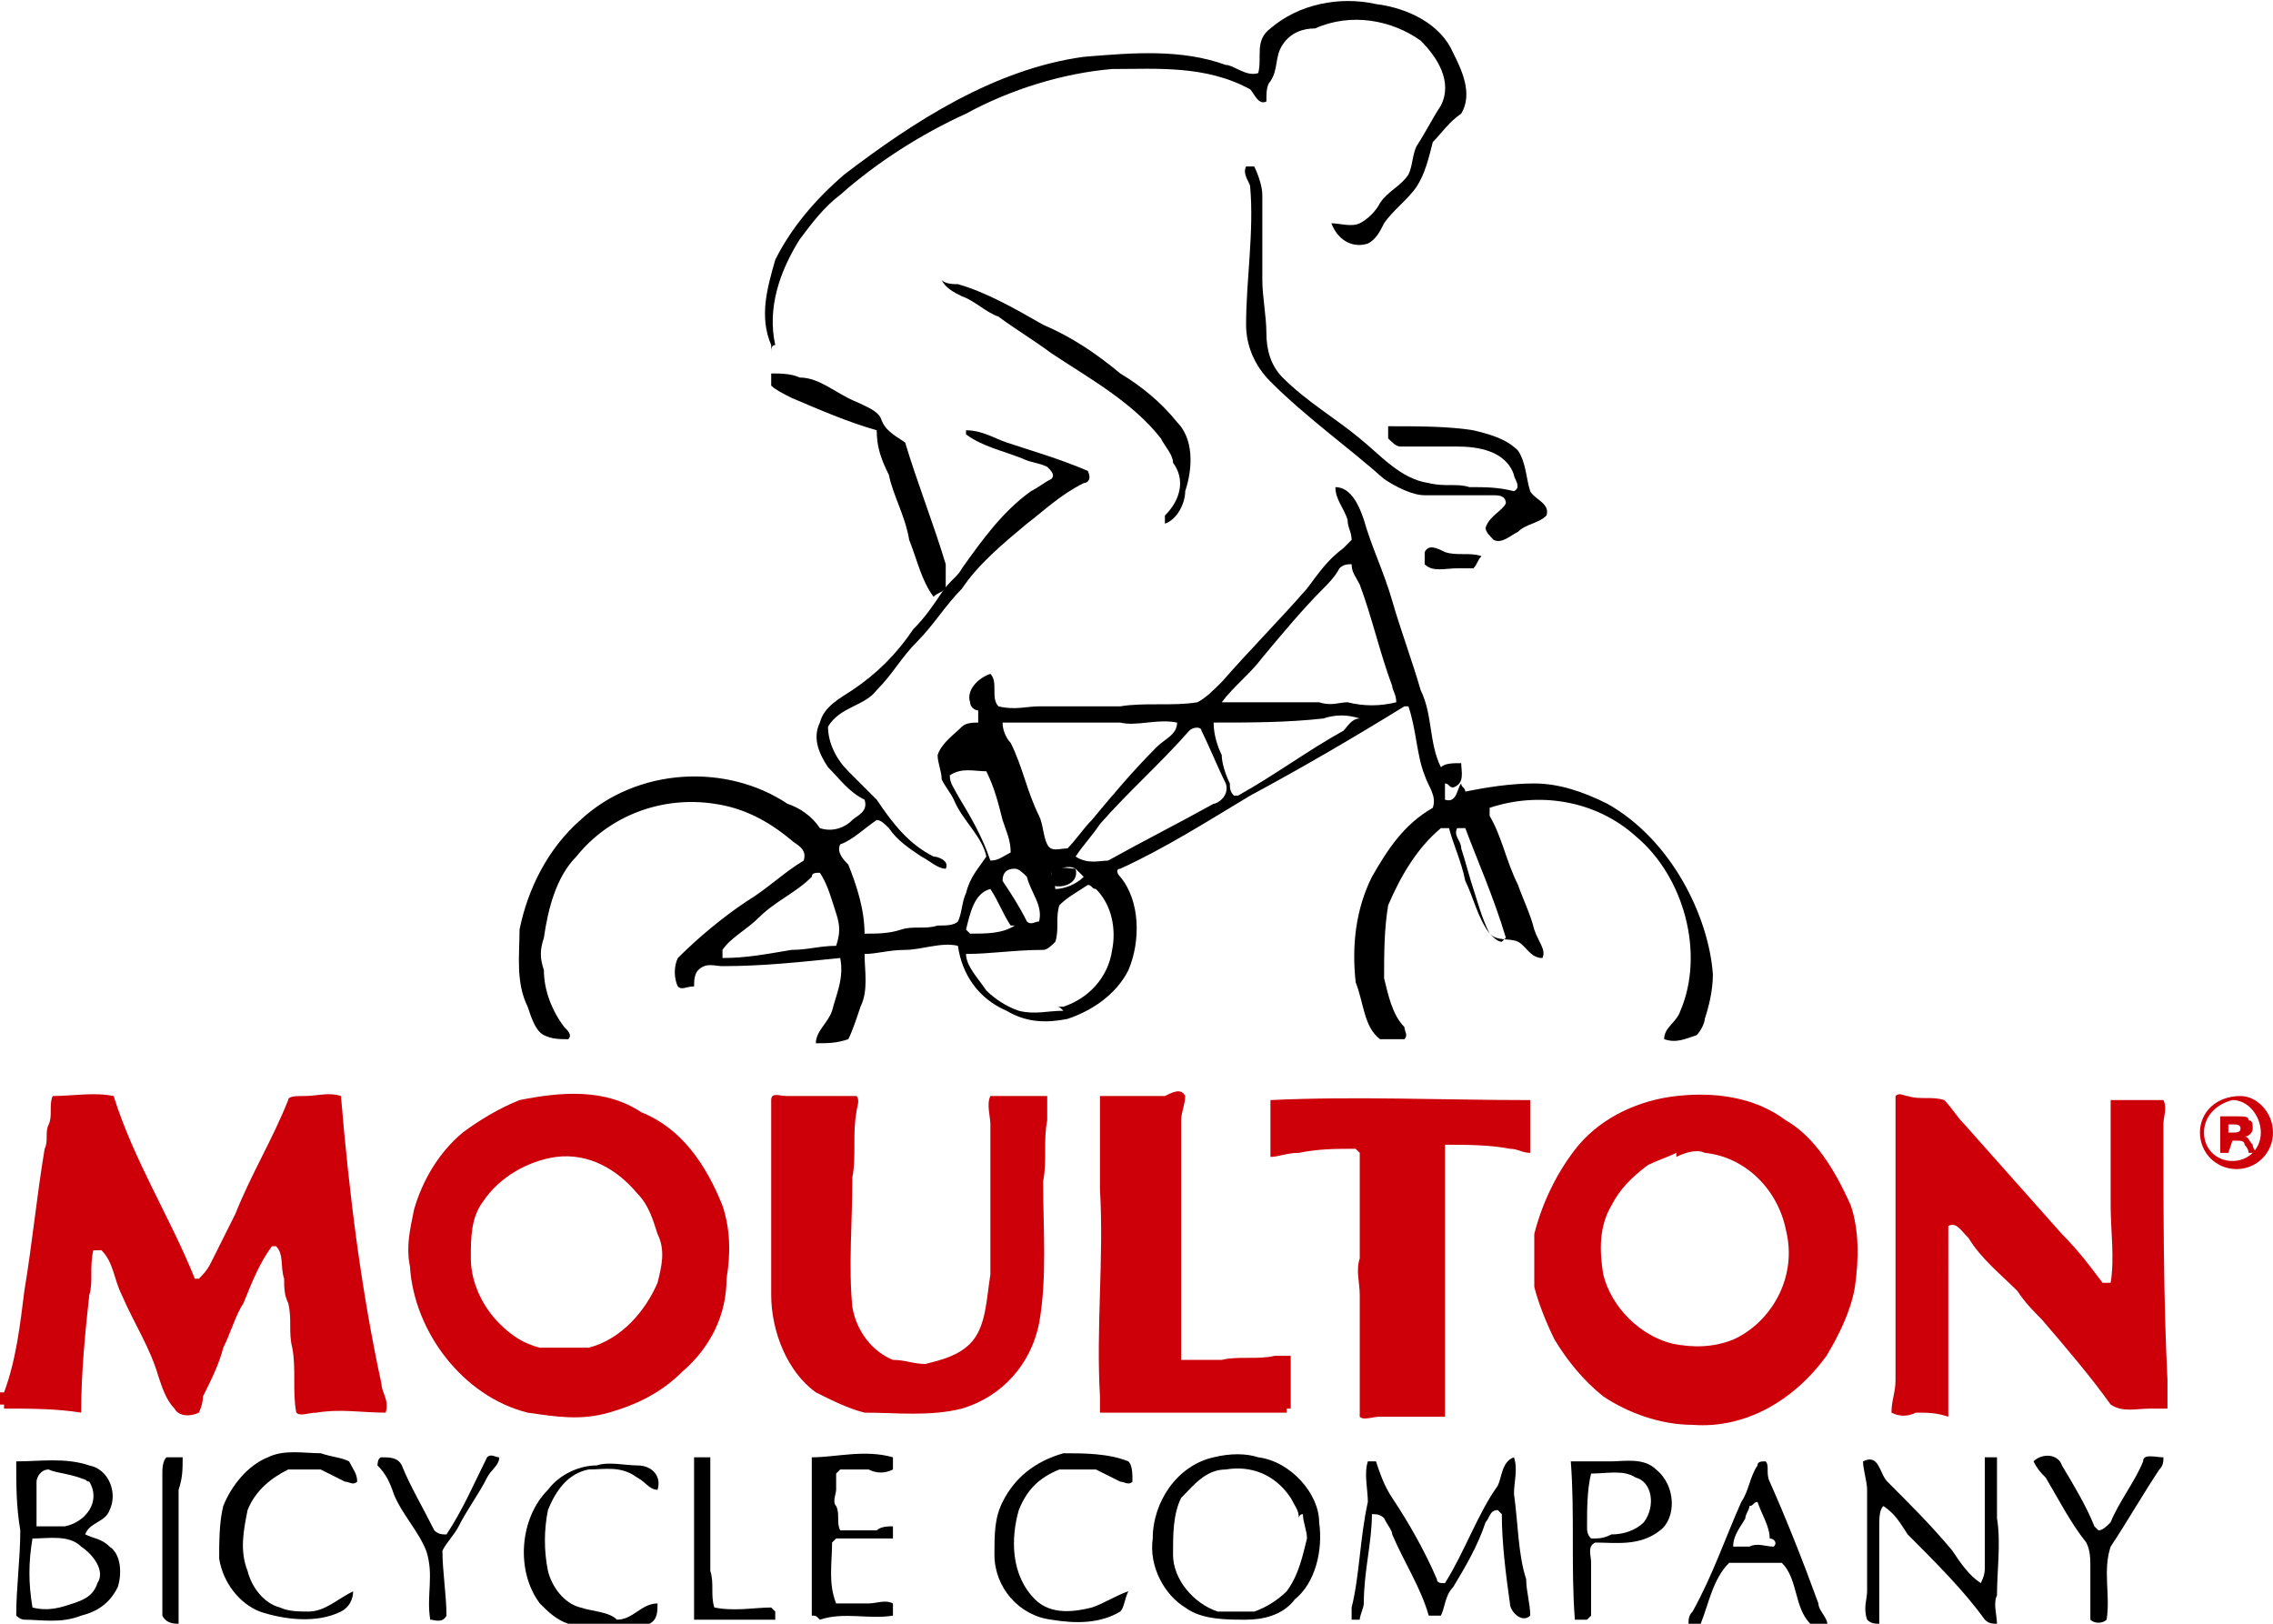 <svg version="1.1" id="Layer_1" xmlns="http://www.w3.org/2000/svg" xmlns:xlink="http://www.w3.org/1999/xlink" x="0px" y="0px"
	 viewBox="0 0 56 40" enable-background="new 0 0 56 40" xml:space="preserve">
		<path d="M25.9,21.5c0,0.1,0,0.2,0,0.3c0.2,0.1,0.7,0,0.6-0.4C26.3,21.4,26,21.3,25.9,21.5z"/>
		<path d="M19,8.7c0-0.1,0-0.2,0.1-0.2c-0.2-0.9,0.1-1.8,0.6-2.6c0.3-0.4,0.6-0.8,1-1.1c0.9-0.8,2-1.5,3.1-2c1.1-0.6,2.4-1,3.6-1.1
			c1.1,0,2.3-0.1,3.4,0.5c0.1,0.1,0.2,0.4,0.4,0.3c0-0.2,0-0.4,0.1-0.5c0.2-0.3,0.1-0.6,0.3-0.9c0.2-0.3,0.5-0.4,0.8-0.4
			C33.3,0.3,34.3,0.5,35,1c0.4,0.4,0.8,1,0.5,1.6c-0.2,0.3-0.4,0.7-0.6,1c-0.1,0.2-0.1,0.5-0.2,0.7c-0.2,0.3-0.5,0.4-0.7,0.7
			c-0.1,0.2-0.3,0.4-0.5,0.5c-0.2,0.1-0.5,0-0.7,0C33,6,33.4,6.1,33.7,6c0.2-0.1,0.3-0.3,0.4-0.5c0.2-0.3,0.6-0.6,0.8-0.9
			c0.2-0.3,0.3-0.7,0.4-1.1C35.5,3.3,35.7,3,36,2.8c0.3-0.5,0-1.1-0.2-1.5c-0.3-0.7-1.1-1.1-1.9-1.2C33-0.1,32,0.1,31.3,0.7
			C30.9,1,31.1,1.4,31,1.8c-0.3,0.1-0.6-0.2-0.8-0.2c-1.1-0.4-2.3-0.3-3.5-0.2c-2.2,0.3-4.2,1.6-5.9,2.9c-0.7,0.6-1.3,1.3-1.7,2.1
			c-0.2,0.7-0.4,1.4-0.1,2.1C19,8.6,19,8.7,19,8.7z"/>
		<path d="M34.2,10.5c0,0.1,0,0.2,0,0.3c0.1,0.1,0.2,0.2,0.3,0.2c0.5,0,1,0,1.4,0c0.5,0,1.2,0.1,1.4,0.7c0,0.1,0.2,0.3,0,0.4
			c-0.4-0.1-0.7-0.1-1.1-0.1c-0.3-0.1-0.6,0-1-0.1c-0.7-0.1-1.2-0.7-1.7-1.1c-0.6-0.5-1.3-0.9-1.9-1.5c-0.3-0.3-0.4-0.7-0.4-1.1
			c0-0.4-0.1-0.9-0.1-1.3c0-0.7,0-1.4,0-2.1c0-0.2-0.1-0.5-0.2-0.7c-0.1,0-0.1,0-0.2,0c-0.1,0.2,0.1,0.4,0.1,0.5
			c0.1,1.1-0.1,2.3-0.1,3.4c0,0.5,0.2,1,0.6,1.4c0.9,0.9,1.9,1.6,2.8,2.4c0.3,0.2,0.7,0.4,1,0.4c0.6,0,1.2,0,1.7,0
			c0.1,0,0.3,0,0.3,0.2c-0.1,0.2-0.4,0.3-0.5,0.6c0,0.1,0.1,0.2,0.2,0.3c0.2,0.1,0.4-0.1,0.6-0.2c0.2-0.2,0.5-0.2,0.7-0.4
			c0.1-0.3-0.3-0.4-0.4-0.6c-0.1-0.3-0.1-0.7-0.3-1c-0.3-0.3-0.7-0.4-1.1-0.5C35.7,10.5,34.9,10.5,34.2,10.5z"/>
		<path d="M21.7,10.3c-0.1-0.2-0.4-0.3-0.6-0.4c-0.5-0.2-0.9-0.6-1.4-0.6c-0.2-0.1-0.5-0.1-0.7-0.1c0,0.1,0,0.2,0,0.3
			c0.1,0.1,0.3,0.2,0.5,0.3c0.7,0.3,1.4,0.6,2.1,0.8c0,0.4,0.1,0.7,0.3,1.1c0.1,0.5,0.4,1,0.5,1.6c0.2,0.5,0.3,1,0.6,1.4
			c0.1-0.1,0.2-0.1,0.3-0.2c0-0.2,0-0.4,0-0.6c-0.3-1-0.7-2-1-3C22,10.7,21.8,10.6,21.7,10.3z"/>
		<path d="M39.6,19.8c-0.6-0.3-1.2-0.5-1.8-0.5c-0.6,0-1.2,0.1-1.7,0.2c0-0.1-0.1-0.1-0.1-0.2c-0.1,0.1-0.1,0.5-0.4,0.4
			c0-0.1,0-0.3,0-0.4c0.1,0,0.1,0.1,0.2,0.1c0.3-0.1,0.2-0.4,0.2-0.6c-0.2,0-0.4,0-0.5,0.1c-0.3-0.6-0.2-1.3-0.5-1.9
			c-0.2-0.7-0.5-1.5-0.7-2.2c-0.2-0.7-0.5-1.3-0.7-2c-0.1-0.3-0.3-0.8-0.7-0.8c0,0.3,0.2,0.5,0.3,0.8c0,0.2,0.1,0.3,0.1,0.5
			c-0.1,0.1-0.1,0.1-0.2,0.2c-0.4,0.3-0.6,0.6-0.9,1c-0.7,0.8-1.4,1.5-2.1,2.3c-0.2,0.2-0.4,0.4-0.6,0.5c-0.6,0.1-1.3,0-1.9,0.1
			c-0.7,0-1.3,0-2,0c-0.3,0-0.6,0.1-1,0c-0.2-0.2,0-0.6-0.2-0.8c-0.3,0.1-0.6,0.4-0.5,0.7c0,0.1,0.1,0.2,0.2,0.2c0,0.1,0,0.2,0,0.3
			c-0.1,0-0.3,0-0.4,0.1c-0.2,0.2-0.5,0.4-0.6,0.7c0,0.2,0.1,0.4,0.1,0.6c0.1,0.2,0.2,0.3,0.3,0.5c0.2,0.5,0.7,0.9,0.8,1.4
			c-0.2,0.3-0.4,0.5-0.5,0.9c-0.1,0.2-0.1,0.5-0.2,0.7c-0.1,0.1-0.3,0.1-0.5,0.1c-0.3,0.1-0.6,0-0.9,0.1c-0.3,0.1-0.6,0.1-0.9,0.1
			c0-0.6-0.2-1.2-0.4-1.7c-0.1-0.1-0.3-0.3-0.2-0.5c0.3-0.1,0.6-0.4,0.9-0.6c0.1,0,0.2,0.1,0.3,0.2c0.2,0.3,0.5,0.5,0.8,0.7
			c0.2,0.1,0.4,0.3,0.6,0.3c0.1-0.2-0.2-0.3-0.3-0.3c-0.6-0.3-1-0.8-1.4-1.4c-0.2-0.2-0.5-0.5-0.7-0.7c-0.3-0.3-0.5-0.7-0.5-1.1
			c0.3-0.5,0.9-0.5,1.2-0.9c0.4-0.4,0.6-0.8,1-1.2c0.4-0.4,0.7-0.9,1.1-1.3c0.4-0.6,1-1.1,1.6-1.6c0.4-0.3,0.8-0.7,1.4-1
			c0.1,0,0.2-0.1,0.1-0.3c-0.7-0.3-1.4-0.5-2-0.7c-0.3-0.1-0.6-0.3-1-0.3l0,0.1c0.4,0.3,0.9,0.4,1.4,0.6c0.2,0.1,0.4,0.1,0.6,0.2
			c0.1,0.1,0.2,0.2,0.1,0.3c-0.2,0.1-0.3,0.2-0.5,0.3c-0.7,0.5-1.2,1.2-1.7,1.9c-0.1,0.2-0.3,0.3-0.5,0.6c-0.2,0.3-0.4,0.6-0.7,0.9
			c-0.4,0.6-0.9,1.1-1.5,1.5c-0.3,0.2-0.7,0.4-0.8,0.8c-0.2,0.4,0,0.8,0.2,1.1c0.3,0.3,0.5,0.6,0.9,0.8c0.1,0.3-0.2,0.4-0.3,0.5
			c-0.2,0.2-0.5,0.3-0.8,0.2c-0.2-0.3-0.5-0.5-0.8-0.6c-1.5-1-3.7-0.9-5.1,0.4c-0.8,0.7-1.3,1.7-1.5,2.7c0,0.6-0.1,1.3,0.2,1.9
			c0.1,0.3,0.2,0.6,0.4,0.7c0.2,0.1,0.4,0.1,0.6,0.1c0.1-0.1,0-0.2-0.1-0.3c-0.3-0.4-0.5-0.9-0.5-1.4c-0.1-0.3-0.1-0.5,0-0.8
			c0.1-0.7,0.3-1.5,0.8-2c0.8-1,2.1-1.5,3.4-1.3c0.7,0.1,1.3,0.4,1.9,0.9c0.1,0.1,0.4,0.2,0.3,0.5c-0.5,0.3-0.9,0.7-1.4,1
			c-0.6,0.4-1.2,0.9-1.7,1.4c-0.1,0.2-0.1,0.5,0,0.7c0.1,0.1,0.2,0,0.4,0c0-0.1,0-0.3,0.1-0.4c0.2-0.2,0.4-0.1,0.6-0.1
			c1,0,1.9-0.1,2.9-0.2c0.1,0.5-0.1,0.9-0.2,1.3c-0.1,0.3-0.4,0.5-0.4,0.8c0.3,0,0.5,0,0.8-0.1c0.1-0.2,0.2-0.5,0.3-0.8
			c0.2-0.4,0.1-0.9,0.1-1.3c0.3,0,0.6-0.1,1-0.1c0.4,0,0.9-0.2,1.3-0.1c0.1,0.7,0.5,1.3,1.2,1.6c0.5,0.3,1,0.3,1.5,0.2
			c0.6-0.2,1.2-0.6,1.5-1.2c0.3-0.7,0.3-1.7-0.2-2.3c-0.1-0.1-0.1-0.2,0-0.2c1.1-0.5,2.2-1.2,3.2-1.8c1.3-0.7,2.5-1.4,3.8-2.2
			c0,0,0.1,0,0.1,0c0.2,0.6,0.2,1.2,0.4,1.7c0.1,0.3,0.3,0.5,0.2,0.8c-0.7,0.4-1.1,1-1.5,1.7c-0.4,0.8-0.5,1.7-0.4,2.6
			c0.2,0.5,0.2,1.1,0.6,1.4c0.2,0,0.4,0,0.6,0c0.1-0.1,0-0.2,0-0.3c-0.3-0.3-0.4-0.8-0.5-1.2c0-0.6,0-1.2,0.1-1.8
			c0.3-0.7,0.7-1.4,1.3-1.9c0,0,0.1,0,0.2,0c0.1,0.4,0.3,0.8,0.4,1.3c0.2,0.4,0.3,0.9,0.6,1.3c0.2,0.2,0.5,0.1,0.7,0.2
			c0.2,0.1,0.3,0.4,0.6,0.4c0.1-0.2-0.1-0.4-0.2-0.7c-0.1-0.4-0.3-0.8-0.4-1.1c-0.3-0.6-0.4-1.2-0.7-1.7c0-0.1,0-0.1,0-0.2
			c1.2-0.4,2.6-0.2,3.6,0.7c1.2,1,1.7,2.9,1.1,4.3c-0.1,0.3-0.4,0.4-0.4,0.7c0.3,0.1,0.5,0,0.8-0.1c0.1-0.1,0.2-0.3,0.2-0.4
			c0.1-0.3,0.2-0.7,0.2-1.1C42.1,22.6,41.2,20.7,39.6,19.8z M17.8,23.6c0,0,0-0.1,0-0.2c0.2-0.3,0.6-0.5,0.9-0.8
			c0.4-0.4,0.9-0.6,1.3-1c0-0.1,0.1-0.1,0.2-0.1c0.2,0.3,0.3,0.7,0.4,1c0.1,0.3,0.1,0.5,0,0.8c-0.4,0-0.7,0.1-1.1,0.1
			C18.9,23.5,18.4,23.6,17.8,23.6z M27.6,17.8c0.4,0.1,0.9-0.1,1.4,0c0,0.3-0.3,0.4-0.5,0.6c-0.6,0.6-1.1,1.2-1.6,1.8
			c-0.2,0.2-0.4,0.5-0.6,0.7c-0.2,0-0.4,0.1-0.5-0.1c-0.1-0.2-0.1-0.5-0.2-0.7c-0.3-0.6-0.4-1.2-0.7-1.8c-0.1-0.1-0.2-0.3-0.2-0.5
			C25.6,17.8,26.6,17.8,27.6,17.8z M26.7,21.6c-0.2,0.2-0.5,0.3-0.7,0.3c0-0.1-0.1-0.3-0.1-0.4c0.2-0.1,0.4-0.2,0.6-0.1
			C26.5,21.4,26.6,21.5,26.7,21.6z M25,21.4c0.1,0,0.2,0.1,0.3,0.2c0.1,0.4,0.4,0.7,0.3,1.1c-0.1,0-0.2,0.1-0.3,0
			c-0.2-0.4-0.4-0.7-0.6-1C24.7,21.5,24.8,21.4,25,21.4z M23.6,19.6c-0.1-0.2-0.2-0.3-0.2-0.5c0.3-0.2,0.6-0.1,0.9-0.1
			c0.2,0.4,0.3,0.8,0.4,1.2c0.1,0.3,0.2,0.5,0.2,0.8c-0.2,0.1-0.3,0.2-0.5,0.2C24.2,20.6,23.9,20.1,23.6,19.6z M24.4,21.9
			c0.2,0.3,0.3,0.6,0.5,0.9c0,0,0.1,0,0.1,0C24.7,23,24.3,23,23.9,23c0,0-0.1-0.1-0.1-0.1C23.9,22.5,24,22,24.4,21.9z M27.4,23.4
			c-0.1,0.7-0.6,1.2-1.2,1.4c-0.1,0-0.2,0-0.2,0c0.1,0,0.1,0,0.2,0.1c-0.4,0-0.7,0.1-1.1,0c-0.3-0.1-0.6-0.3-0.8-0.5
			c-0.2-0.3-0.5-0.6-0.5-0.9c0.6,0,1.2-0.1,1.9-0.1c0.1,0,0.2-0.1,0.3-0.2c0.1-0.3,0-0.6,0.1-0.9c0.2-0.2,0.4-0.3,0.7-0.5
			c0.1,0,0.1,0.1,0.2,0.1C27.4,22.3,27.5,22.9,27.4,23.4z M29.9,19.8c-0.9,0.5-1.7,0.9-2.6,1.4c-0.2,0-0.5,0.1-0.8-0.1
			c0.2-0.3,0.4-0.5,0.6-0.8c0.7-0.8,1.5-1.5,2.2-2.3c0.1-0.1,0.3-0.1,0.3,0c0.2,0.4,0.4,0.9,0.6,1.3C30.3,19.6,30,19.8,29.9,19.8z
			 M33.1,18c-0.9,0.5-1.7,1.1-2.6,1.6l-0.1,0c-0.1-0.1-0.1-0.2-0.1-0.3c-0.1-0.2-0.2-0.5-0.2-0.7c-0.1-0.2-0.2-0.5-0.2-0.8
			c0.9,0,1.8,0,2.7-0.1c0.3-0.1,0.6-0.1,0.9,0C33.3,17.7,33.2,17.9,33.1,18z M34.4,17.3c-0.4,0.1-0.8,0.1-1.2,0
			c-0.2,0-0.4,0.1-0.7,0c-0.8,0-1.6,0-2.4,0c0.3-0.4,0.7-0.7,1-1.1c0.5-0.6,1-1.2,1.5-1.7c0.1-0.1,0.3-0.3,0.4-0.5
			c0.1-0.1,0.2-0.1,0.3-0.1c0,0.2,0.1,0.3,0.2,0.5c0.3,0.8,0.5,1.7,0.8,2.5C34.3,17,34.4,17.1,34.4,17.3z M37.1,23.1
			c0,0-0.1,0.1-0.1,0.1c-0.1,0-0.2-0.1-0.3-0.2c-0.2-0.4-0.3-0.8-0.4-1.1c-0.1-0.3-0.2-0.7-0.3-1c0-0.2-0.2-0.3-0.1-0.5
			c0.1,0,0.1,0,0.2,0C36.4,21.2,36.8,22.1,37.1,23.1z"/>
		<path d="M28.7,12.7c0,0.1,0,0.2,0,0.2c0.3-0.1,0.5-0.5,0.5-0.8c0.2-0.6,0.2-1.3-0.2-1.7c-0.4-0.5-0.9-0.9-1.4-1.2
			c-0.6-0.5-1.2-0.9-1.9-1.2c-0.7-0.4-1.4-0.8-2.1-1c-0.1,0-0.3,0-0.4-0.1c0.1,0.2,0.3,0.3,0.5,0.4c0.3,0.1,0.6,0.4,0.9,0.5
			c0.4,0.3,0.9,0.6,1.3,0.9c0.9,0.6,2,1.2,2.7,2.1c0.1,0.2,0.3,0.4,0.3,0.6C29.2,11.8,29.1,12.3,28.7,12.7L28.7,12.7z"/>
		<path d="M35.1,13.6c0,0.1,0,0.2,0,0.3c0.2,0.2,0.5,0.1,0.8,0.1l0,0c0.1,0,0.2,0,0.2,0c0,0,0.1,0,0.2,0c0.1-0.1,0.1-0.2,0.2-0.3
			c-0.3-0.1-0.6,0-0.9-0.1C35.4,13.5,35.2,13.4,35.1,13.6z"/>
		<path fill="#CD000A" d="M44,27.6c-0.8-0.6-1.8-0.7-2.7-0.6c-0.9,0.1-1.8,0.5-2.4,1.2c-0.5,0.6-0.9,1.4-1.1,2.2c0,0.4,0,0.9,0,1.3
			c0.1,0.4,0.3,0.9,0.5,1.3c0.3,0.5,0.7,1,1.2,1.4c0.6,0.4,1.4,0.7,2.2,0.7c1.3,0.1,2.5-0.6,3.3-1.7c0.3-0.5,0.6-1.1,0.7-1.7
			c0.1-0.7,0.1-1.4-0.1-2C45.2,28.8,44.7,28,44,27.6z M42.7,33c-0.5,0.2-1,0.2-1.5,0.1c-0.8-0.2-1.5-0.9-1.7-1.7
			c-0.1-0.6-0.1-1.2,0.2-1.7c0.2-0.4,0.5-0.7,0.9-1c0.2-0.1,0.5-0.2,0.7-0.3c0,0,0,0.1,0,0.1c0.2-0.1,0.5-0.2,0.7-0.1
			c1,0.1,1.8,0.9,2,1.9C44.3,31.5,43.6,32.6,42.7,33z"/>
		<path fill="#CD000A" d="M8.4,27c-0.3-0.1-0.6,0-0.9,0c-0.2,0-0.4,0-0.4,0.1c-0.4,1-0.9,1.8-1.3,2.8c-0.2,0.4-0.4,0.8-0.6,1.2
			c-0.1,0.2-0.2,0.3-0.3,0.4c0,0-0.1,0-0.1,0c-0.6-1.5-1.5-2.9-2-4.5c-0.5-0.1-1,0-1.5,0c-0.1,0.2,0,0.5-0.1,0.7
			c-0.1,0.2,0,0.4-0.1,0.6c-0.2,1.2-0.3,2.3-0.5,3.5c-0.1,0.8-0.2,1.7-0.5,2.5l-0.1,0c0,0.1,0,0.2,0,0.3l0.1,0c0,0,0,0,0,0.1
			c0.6,0,1.3,0,1.9,0.1c0-1,0.1-2,0.2-2.9c0.1-0.3,0-0.7,0.1-1.1c0,0,0.1,0,0.2,0c0.3,0.3,0.3,0.7,0.5,1.1c0.3,0.7,0.7,1.3,0.9,2
			c0.1,0.3,0.2,0.6,0.4,0.8c0.1,0.2,0.4,0.2,0.6,0.1C4.9,34.8,5,34.6,5,34.4c0.2-0.4,0.4-0.8,0.5-1.2c0.2-0.4,0.3-0.8,0.5-1.1
			c0.2-0.5,0.4-1,0.7-1.4c0,0,0.1,0,0.1,0C7,30.9,6.9,31.2,7,31.5c0,0.2,0,0.4,0.1,0.6c0.1,0.4,0,0.7,0.1,1.1c0.1,0.5,0,1.1,0.1,1.6
			c0.1,0.1,0.3,0,0.5,0c0.6-0.1,1.1,0,1.7,0c0.1-0.3-0.1-0.5-0.1-0.7C8.9,31.8,8.6,29.4,8.4,27z"/>
		<path fill="#CD000A" d="M15.8,27.4c-0.9-0.6-2-0.5-3-0.3c-0.5,0.2-1,0.5-1.4,0.8c-0.6,0.5-1,1.2-1.2,1.9c-0.1,0.5-0.2,0.9-0.1,1.4
			c0.1,1.6,1.3,3.2,2.9,3.6c0.7,0.1,1.3,0.2,2,0c0.7-0.2,1.3-0.5,1.8-1c0.7-0.6,1.1-1.4,1.1-2.3c0.1-0.6,0.1-1.2-0.1-1.8
			C17.4,28.7,16.8,27.8,15.8,27.4z M16.2,31.6c-0.3,0.7-0.9,1.4-1.7,1.6c-0.4,0-0.8,0-1.2,0c-0.4-0.1-0.7-0.3-1-0.6
			c-0.4-0.4-0.7-1-0.7-1.6c0-0.5,0-1,0.3-1.4c0.4-0.6,1.1-1,1.8-1.1c0.8-0.1,1.5,0.3,2,0.9c0.3,0.3,0.4,0.7,0.5,1
			C16.4,30.8,16.3,31.2,16.2,31.6z"/>
		<path fill="#CD000A" d="M24.4,27c-0.1,0.2,0,0.5,0,0.7c0,1.2,0,2.5,0,3.7c-0.1,0.6-0.1,1.3-0.5,1.7c-0.3,0.3-0.7,0.4-1.1,0.5
			c-0.3,0-0.5-0.1-0.8-0.1c-0.5-0.2-0.9-0.7-1-1.3C20.9,31.2,21,30.1,21,29c0.1-0.5,0-1.1,0.1-1.6c0-0.1,0.1-0.3,0-0.4
			c-0.6,0-1.1,0-1.7,0C19.2,27,19,26.9,19,27.1c0,1.6,0,3.2,0,4.8c0,0.9,0.4,1.9,1.1,2.4c0.4,0.2,0.8,0.4,1.2,0.5
			c0.8,0,1.6,0.1,2.4-0.1c1-0.3,1.7-1.1,1.9-2.1c0.2-1.1,0.1-2.3,0.1-3.5c0.1-0.5,0-1,0.1-1.5c0-0.2,0-0.4,0-0.6
			C25.4,27,24.9,27,24.4,27z"/>
		<path fill="#CD000A" d="M31.4,33.4c-0.4,0.1-0.9,0-1.3,0.1c-0.3,0-0.6,0-1,0c0-2,0-3.9,0-5.9c0-0.2,0.1-0.4,0.1-0.6
			c-0.1-0.2-0.3-0.1-0.5,0c-0.5,0-1.1,0-1.6,0c0,0.7,0,1.5,0,2.3c0.1,1.7-0.1,3.4,0,5.1c0,0.1,0,0.3,0,0.4c1.5,0,3.1,0,4.6,0l0-0.1
			l0.1,0c0-0.4,0-0.9,0-1.3C31.6,33.4,31.5,33.4,31.4,33.4z"/>
		<path fill="#CD000A" d="M31.3,27.1c0,0.4,0,0.9,0,1.4c0.2,0,0.4-0.1,0.7-0.1c0.5-0.1,0.9-0.1,1.4-0.1c0,0,0.1,0.1,0.1,0.1
			c0,0.9,0,1.7,0,2.6c-0.1,0.3,0,0.6,0,0.9c0,1,0,2,0,3c0.1,0.1,0.3,0,0.5,0c0.5,0,1.1,0,1.6,0c0-0.4,0-0.8,0-1.3c0-1.4,0-2.9,0-4.3
			c0-0.4,0-0.7,0-1.1c0.5,0,1.1,0,1.6,0.1c0.2,0,0.3,0.1,0.5,0.1c0-0.4,0-0.9,0-1.3C35.5,27.1,33.4,27,31.3,27.1z"/>
		<path fill="#CD000A" d="M53.3,27.7c0-0.2,0.1-0.4,0-0.6c-0.4,0-0.9,0-1.3,0c0,0.9,0,1.7,0,2.6c0,0.6,0.1,1.3,0,1.9
			c-0.1,0-0.1,0-0.2,0c-0.3-0.4-0.6-0.8-1-1.2c-0.8-0.9-1.6-1.8-2.4-2.7c-0.2-0.2-0.3-0.4-0.5-0.6c-0.3-0.1-0.6,0-0.9-0.1
			c-0.1,0-0.2-0.1-0.3,0c0,0.2,0,0.3,0,0.5c0,2.2,0,4.3,0,6.5c0,0.3-0.1,0.5-0.1,0.8c0.2,0.1,0.4,0.1,0.6,0c0.3,0,0.5,0,0.8,0.1
			c0-0.2,0-0.3,0-0.5C48,33,48,31.6,48,30.2c0.2-0.1,0.3,0.1,0.5,0.3c0.3,0.5,0.8,0.9,1.2,1.3c0.2,0.3,0.4,0.5,0.6,0.7
			c0.6,0.7,1.2,1.4,1.7,2.1c0.3,0.2,0.6,0.1,1,0.1c0.1,0,0.2,0,0.4,0c0-0.2,0-0.5,0-0.7C53.3,32,53.3,29.8,53.3,27.7z"/>
		<path d="M4.5,35.9c-0.1,0-0.3,0-0.4,0C4,36,4,36.2,4,36.3c0,1.2,0,2.3,0,3.5C4.1,40,4.3,40,4.4,40c0-0.2,0-0.5,0-0.7
			c0-0.9,0-1.8,0-2.6C4.5,36.4,4.5,36.2,4.5,35.9z"/>
		<path d="M12,35.9c-0.3,0.6-0.6,1.3-1,1.9c-0.1,0-0.2,0-0.3-0.1c-0.3-0.6-0.6-1.1-0.8-1.6c-0.1-0.2-0.3-0.2-0.5-0.2
			c-0.1,0-0.1,0.2-0.1,0.2c0.2,0.2,0.3,0.4,0.4,0.7c0.2,0.5,0.6,0.9,0.8,1.4c0.2,0.6,0,1.1,0.1,1.7c0.1,0,0.3,0.1,0.4-0.1
			c0-0.5-0.1-1.1-0.1-1.6c0.1-0.2,0.3-0.4,0.4-0.6c0.2-0.4,0.5-0.8,0.7-1.2c0.1-0.2,0.3-0.3,0.3-0.5C12.2,35.9,12.1,35.8,12,35.9z"
			/>
		<path d="M17.6,39.6c-0.1-0.3,0-0.6-0.1-0.9c0-0.9,0-1.9,0-2.8c-0.1,0-0.3,0-0.4,0c0,1.2,0,2.4,0,3.5c0,0.2,0,0.3,0,0.5
			c0.5,0,1,0,1.5,0c0.2,0,0.3,0,0.5,0c0-0.1,0-0.2,0-0.2c0,0-0.1-0.1-0.1-0.1C18.6,39.6,18.1,39.7,17.6,39.6z"/>
		<path d="M31,35.9c-0.3-0.1-0.7-0.1-1.1,0c-0.9,0.2-1.5,1.1-1.5,2c-0.1,0.7,0.3,1.4,0.8,1.7c0.4,0.3,1,0.3,1.5,0.3
			c0.4,0,0.9-0.1,1.2-0.5c0.5-0.4,0.7-1.2,0.6-1.9C32.5,36.8,31.8,36,31,35.9z M31.7,39.2c-0.2,0.2-0.5,0.4-0.8,0.5
			c-0.3,0-0.6,0-0.9,0c-0.6-0.2-1.1-0.8-1.1-1.4c0-0.5,0-1,0.2-1.4c0.3-0.3,0.6-0.7,1.1-0.7c0.6-0.1,1.2,0.1,1.6,0.7
			c0.1,0.2,0.2,0.3,0.2,0.5c0,0,0-0.1,0.1-0.1c0,0.2,0.1,0.4,0.1,0.6C32.1,38.3,32,38.8,31.7,39.2z"/>
		<path d="M52.8,36c-0.2,0.5-0.6,1-0.8,1.5c-0.1,0.1-0.2,0.2-0.3,0.2c0,0-0.1-0.1-0.1-0.1c-0.2-0.5-0.5-1-0.8-1.5
			c-0.1-0.3-0.5-0.3-0.7-0.1c0.1,0.2,0.2,0.3,0.3,0.4c0.3,0.5,0.6,1.1,1,1.6c0.1,0.2,0.1,0.4,0.1,0.6c0,0.4,0,0.9,0,1.3
			c0.1,0.1,0.3,0.1,0.4,0c0.1-0.6-0.1-1.2,0.1-1.8c0.4-0.6,0.8-1.3,1.2-1.9c0.1-0.1,0.1-0.2,0.1-0.3C53.1,35.9,52.8,35.8,52.8,36z"
			/>
		<path d="M2.1,37.8c0.1-0.3,0.5-0.3,0.6-0.6c0.2-0.4,0-1-0.5-1.1C1.6,35.9,1,36,0.4,36c0,0.6,0,1.1,0.1,1.7c0,0.7-0.1,1.4-0.1,2.1
			c0,0,0.1,0.1,0.2,0.1C1,39.9,1.5,40,2,39.8c0.4-0.1,0.7-0.3,0.9-0.7c0.1-0.3,0.1-0.8-0.2-1C2.5,37.9,2.3,37.9,2.1,37.8z M2.2,36.5
			c0.3,0.5-0.1,1-0.6,1.1c-0.2,0-0.5,0-0.7,0c0-0.4,0-0.8,0-1.1c0-0.1,0.1-0.3,0.3-0.3C1.4,36.3,1.8,36.3,2.2,36.5
			C2.1,36.4,2.1,36.5,2.2,36.5z M2.4,39c-0.1,0.3-0.3,0.4-0.6,0.5c-0.3,0.1-0.6,0.2-1,0.1c-0.1-0.6-0.1-1.1,0-1.7
			c0.4,0,0.9-0.1,1.2,0.2C2.3,38.3,2.6,38.7,2.4,39z"/>
		<path d="M6.9,39.6c-0.4-0.1-0.7-0.5-0.8-0.9c-0.2-0.5-0.1-1,0-1.5c0.2-0.5,0.6-0.8,1-1c0.3,0,0.5,0,0.8,0c0.2,0.1,0.4,0.2,0.6,0.3
			c0.1,0,0.2,0.1,0.3,0c0-0.2-0.1-0.3-0.2-0.5c-0.2-0.1-0.4-0.1-0.7-0.2c-0.4,0-0.9-0.1-1.3,0.1c-0.5,0.2-0.9,0.7-1.1,1.2
			c-0.1,0.4-0.1,0.9-0.1,1.3c0.1,0.6,0.5,1.1,1,1.3c0.6,0.2,1.4,0.3,2,0c0.2-0.1,0.3-0.3,0.3-0.5c-0.4,0.2-0.7,0.5-1.1,0.5
			C7.4,39.7,7.1,39.7,6.9,39.6z"/>
		<path d="M14.3,39.6c-0.4-0.1-0.7-0.5-0.8-0.9c-0.1-0.5-0.1-1,0-1.5c0.2-0.5,0.5-0.9,1-1c0.4,0,0.8-0.1,1.2,0.2
			c0.2,0.1,0.3,0.3,0.5,0.3c0.1-0.3-0.1-0.6-0.5-0.6l0,0c-0.3,0-0.7-0.1-1,0c-0.4,0-0.9,0.2-1.2,0.6c-0.7,0.7-0.8,2-0.2,2.8
			c0.2,0.2,0.4,0.4,0.7,0.5c0.7,0.2,1.4,0.3,2,0c0.2-0.1,0.2-0.3,0.2-0.5c-0.4,0-0.6,0.4-1,0.4C15,39.7,14.6,39.7,14.3,39.6z"/>
		<path d="M21.4,36.2c0.2,0.1,0.4,0.1,0.6,0c0-0.1,0-0.2,0-0.3c-0.7-0.2-1.4,0-2,0c0,0.9,0,1.7,0,2.6c0,0.4,0,0.9,0,1.3
			c0.1,0,0.1,0,0.2,0.1c0.6-0.2,1.2,0,1.8-0.1c0-0.1,0-0.2,0-0.3c-0.2-0.1-0.4,0-0.6,0c-0.3,0-0.6,0-0.8,0c-0.2-0.5-0.1-1-0.1-1.5
			c0,0,0.1-0.1,0.1-0.1c0.5,0,0.9,0,1.4,0c0,0,0-0.1,0-0.1c0,0,0-0.1,0-0.1c0-0.1,0-0.1,0-0.1c-0.1,0-0.3,0-0.4,0.1
			c-0.1,0-0.3,0-0.4,0c-0.2,0-0.4,0-0.5,0c-0.1-0.2,0-0.4-0.1-0.6c-0.1-0.1,0-0.3,0-0.4c0-0.1,0-0.3,0-0.4c0,0,0.1-0.1,0.1-0.1
			C20.8,36.2,21.1,36.2,21.4,36.2z"/>
		<path d="M25.5,39.4c-0.6-0.6-0.6-1.5-0.4-2.2c0.2-0.5,0.5-0.8,1-1c0.3,0,0.6,0,0.9,0c0.2,0.1,0.4,0.2,0.6,0.3c0.1,0,0.2,0.1,0.3,0
			c0-0.2,0-0.4-0.1-0.5c-0.5-0.2-1.1-0.2-1.6-0.2C25.5,36,25,36.4,24.7,37c-0.2,0.4-0.2,0.8-0.2,1.3c0,0.8,0.6,1.5,1.4,1.6
			c0.6,0.1,1.2,0.1,1.7-0.2c0.1-0.1,0.1-0.3,0.2-0.5c-0.3,0.1-0.6,0.3-0.9,0.4C26.5,39.7,25.9,39.8,25.5,39.4z"/>
		<path d="M37.3,36.8c0-0.3,0.1-0.6,0-0.9C37,36,37,36.4,36.9,36.6c-0.5,0.7-0.8,1.6-1.3,2.4c-0.1,0-0.2,0-0.2-0.1
			c-0.3-0.7-0.7-1.4-1.1-2c-0.2-0.3-0.3-0.6-0.4-0.9c-0.1,0-0.1,0-0.2,0c-0.1,0.3,0,0.7,0,1c-0.2,0.9-0.2,1.8-0.4,2.6
			c0,0.1,0,0.2,0,0.3c0.1,0,0.2,0,0.2,0c0-0.1,0.1-0.3,0.1-0.4c0-0.8,0.2-1.5,0.2-2.2c0.1,0,0.2,0,0.3,0.1c0.1,0.2,0.2,0.3,0.2,0.4
			c0.3,0.7,0.7,1.3,0.9,2c0.1,0,0.2,0,0.3,0c0.1-0.2,0.1-0.5,0.3-0.7c0.3-0.5,0.6-1,0.8-1.6c0.1-0.1,0.1-0.3,0.3-0.3
			c0,0,0.1,0.1,0.1,0.1c0,0.7,0.1,1.5,0.2,2.2c0,0.2,0.3,0.5,0.5,0.3c0-0.3-0.1-0.6-0.1-0.9C37.4,38.3,37.4,37.5,37.3,36.8z"/>
		<path d="M40.8,36.2C40.5,35.9,40,36,39.7,36c-0.3,0-0.6,0-1,0c0.1,1.3,0,2.6,0.1,3.9c0.1,0,0.2,0,0.3,0c0,0,0.1-0.1,0.1-0.1
			c0-0.4,0-0.8,0-1.3c0-0.2-0.1-0.4,0.1-0.5c0.5,0,1.1,0.1,1.6-0.3C41.3,37.4,41.3,36.6,40.8,36.2z M40.5,37.5
			c-0.2,0.2-0.5,0.3-0.8,0.3c-0.2,0.1-0.3,0.1-0.5,0.1c-0.1-0.1-0.1-0.2-0.1-0.3c0-0.4,0-0.9,0.1-1.3c0.4,0,0.8-0.1,1.1,0.1
			C40.7,36.5,40.8,37.1,40.5,37.5z"/>
		<path d="M43.6,36.5c-0.1-0.2,0-0.4-0.1-0.5c-0.1,0-0.2,0-0.2,0.1c-0.2,0.3-0.2,0.6-0.4,0.9c-0.4,0.9-0.7,1.8-1.2,2.7
			c-0.1,0.1-0.1,0.2-0.1,0.3c0.1,0,0.2,0,0.3,0c0.2-0.5,0.3-1.1,0.7-1.5c0.4,0,0.9,0,1.3,0c0.4,0.4,0.3,1.1,0.7,1.5
			c0.1,0.1,0.3,0.1,0.4,0.1c0.1-0.2-0.2-0.4-0.2-0.6C44.4,38.4,44,37.4,43.6,36.5z M43.7,38.1c-0.2,0-0.4-0.1-0.6,0
			c-0.1,0-0.3,0-0.4,0c0-0.3,0.2-0.5,0.3-0.7c0-0.1,0.1-0.2,0.1-0.3c0.1,0,0.1-0.1,0.2-0.1c0.1,0.3,0.3,0.6,0.3,0.9
			C43.7,37.9,43.8,38,43.7,38.1z"/>
		<path d="M49.2,35.9c-0.1,0-0.2,0-0.3,0c0,0.2,0,0.4,0,0.5c0,0.7,0,1.5,0,2.2c0,0.1,0,0.2-0.1,0.4c-0.3-0.2-0.5-0.5-0.7-0.8
			c-0.5-0.6-1-1.1-1.6-1.7c-0.2-0.2-0.2-0.7-0.6-0.5c0,0.2,0.1,0.5,0.1,0.7c0,0.8,0,1.7,0,2.5c0,0.2-0.1,0.4,0,0.7
			c0.1,0.1,0.2,0.1,0.3,0.1c0-0.1,0-0.3,0-0.4c0-0.7,0-1.4,0-2c0-0.2,0-0.4,0.1-0.5c0.3,0.2,0.4,0.4,0.6,0.7
			c0.7,0.7,1.4,1.4,1.9,2.1c0.1,0.1,0.2,0.1,0.3,0.1c0-0.2-0.1-0.5,0-0.7c0-0.6,0.1-1.3,0-1.9C49.2,36.8,49.2,36.4,49.2,35.9
			L49.2,35.9z"/>
		<path fill="#CD000A" d="M56,27.9c0,0.5-0.4,0.9-0.9,0.9c-0.5,0-0.9-0.4-0.9-0.9c0-0.5,0.4-0.9,1-0.9C55.6,27,56,27.4,56,27.9z
			 M54.3,27.9c0,0.4,0.3,0.7,0.7,0.7c0.4,0,0.7-0.3,0.7-0.7c0-0.4-0.3-0.8-0.7-0.8C54.6,27.2,54.3,27.5,54.3,27.9z M54.9,28.4h-0.2
			v-0.9c0.1,0,0.2,0,0.4,0c0.2,0,0.3,0,0.3,0.1c0.1,0,0.1,0.1,0.1,0.2c0,0.1-0.1,0.2-0.2,0.2v0c0.1,0,0.1,0.1,0.2,0.2
			c0,0.1,0.1,0.2,0.1,0.2h-0.2c0,0,0-0.1-0.1-0.2c0-0.1-0.1-0.1-0.2-0.1h-0.1L54.9,28.4L54.9,28.4z M54.9,27.9H55
			c0.1,0,0.2,0,0.2-0.1c0-0.1-0.1-0.1-0.2-0.1c-0.1,0-0.1,0-0.1,0L54.9,27.9L54.9,27.9z"/>
</svg>
